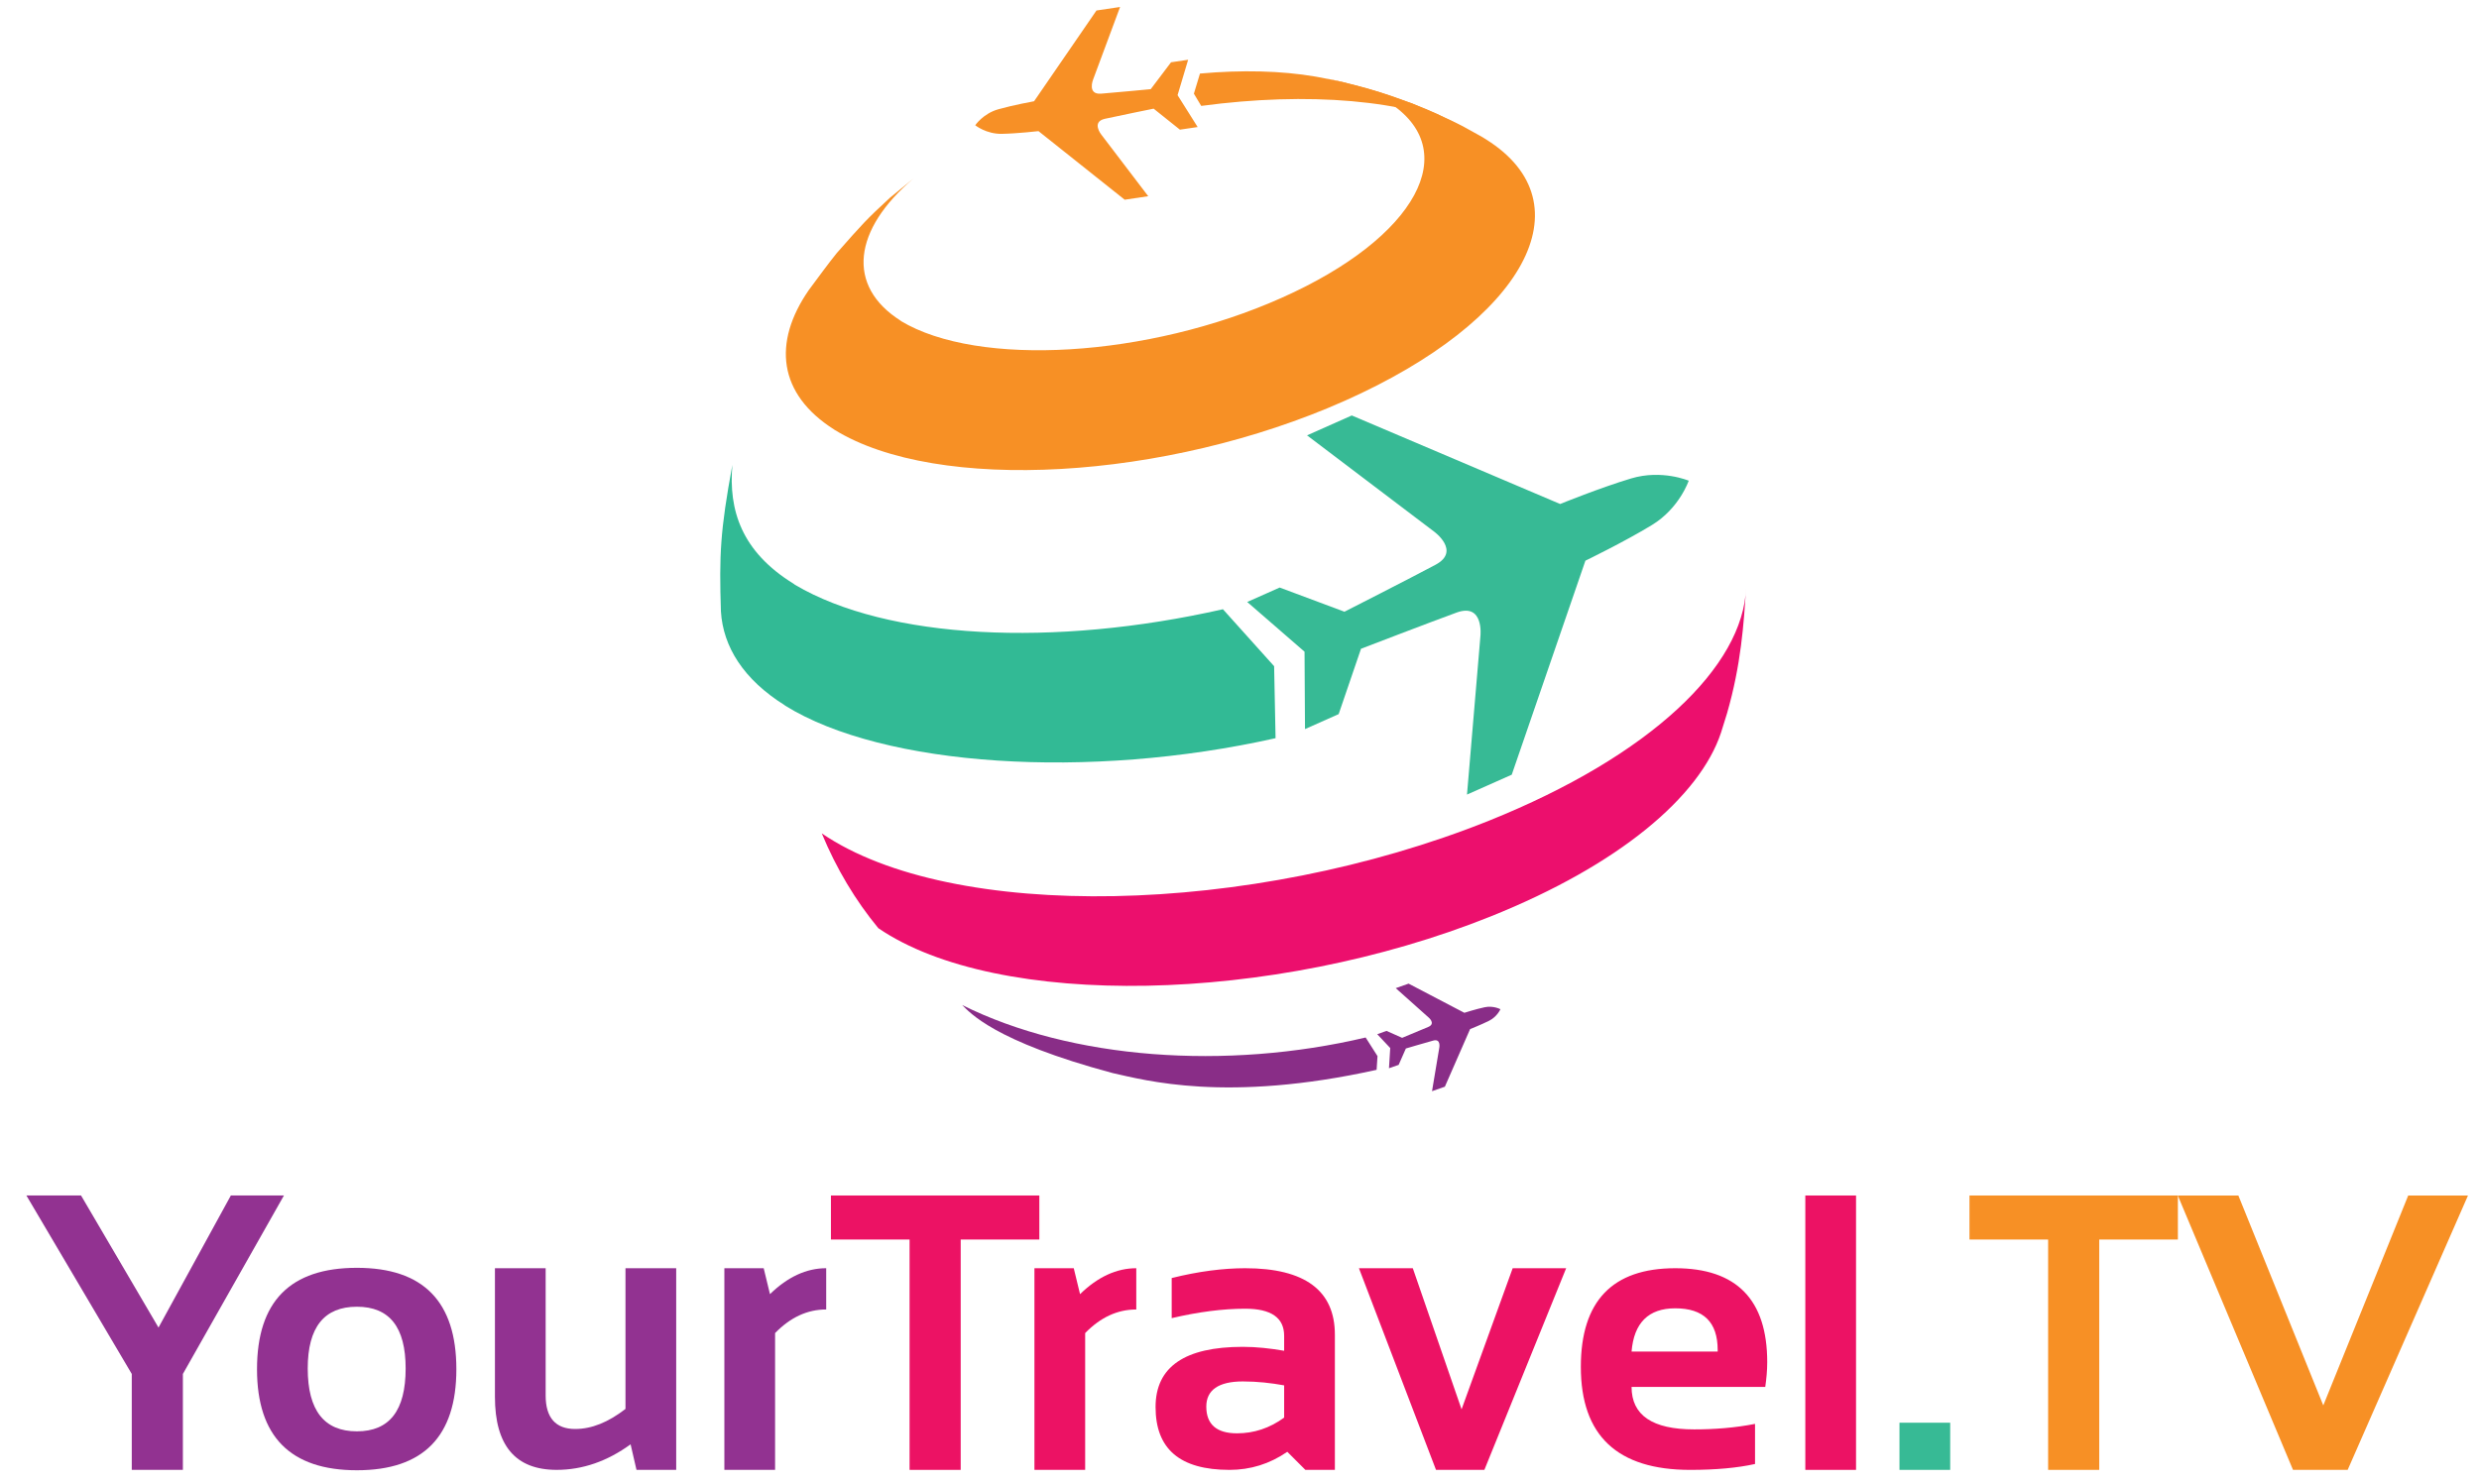 <?xml version="1.0" encoding="UTF-8" standalone="no"?>
<!DOCTYPE svg PUBLIC "-//W3C//DTD SVG 1.1//EN" "http://www.w3.org/Graphics/SVG/1.1/DTD/svg11.dtd">
<svg width="100%" height="100%" viewBox="0 0 8498 5088" version="1.1" xmlns="http://www.w3.org/2000/svg" xmlns:xlink="http://www.w3.org/1999/xlink" xml:space="preserve" xmlns:serif="http://www.serif.com/" style="fill-rule:evenodd;clip-rule:evenodd;stroke-linejoin:round;stroke-miterlimit:2;">
    <g transform="matrix(47.542,0,0,47.542,-9847.8,-6240.44)">
        <path d="M308.971,138.729C306.311,137.792 306.033,137.692 303.953,137.18C303.367,137.062 302.58,136.885 301.987,136.785C299.522,136.361 296.666,136.297 293.662,136.567L293.224,138.018L293.752,138.9C301.399,137.875 308.58,138.423 313.141,140.683C310.78,139.447 310.606,139.375 308.971,138.729" style="fill:rgb(247,144,38);fill-rule:nonzero;"/>
    </g>
    <g transform="matrix(47.542,0,0,47.542,-9847.8,-6240.44)">
        <path d="M314.305,141.324C314.129,141.211 313.948,141.1 313.758,141C312.067,140.052 311.891,139.977 308.971,138.728C306.914,137.962 306.524,137.855 303.953,137.179C303.367,137.032 302.573,136.896 301.983,136.784C304.057,137.138 305.84,137.739 307.209,138.604C312.727,142.072 309.293,148.401 299.557,152.74C289.907,157.05 277.677,157.774 272.094,154.413C272.094,154.406 272.094,154.406 272.101,154.406C268.11,151.887 268.663,147.814 273.015,144.127C272.423,144.604 271.82,145.104 271.312,145.522C269.594,147.106 269.353,147.383 267.469,149.52C266.841,150.297 266.055,151.381 265.458,152.181C262.831,155.98 263.252,159.688 267.287,162.243L267.277,162.243C267.292,162.25 267.302,162.256 267.307,162.261L267.312,162.261C274.697,166.83 291.18,165.923 304.114,160.164C317.084,154.383 321.657,145.947 314.305,141.324" style="fill:rgb(247,144,37);fill-rule:nonzero;"/>
    </g>
    <g transform="matrix(47.542,0,0,47.542,-9847.8,-6240.44)">
        <path d="M299.113,184.503C285.654,187.525 270.849,186.57 263.745,182.152L263.721,182.127C260.752,180.268 259.276,177.914 259.12,175.357C258.993,171.276 259.066,169.559 259.947,164.792C259.663,168.046 260.593,171.044 264.368,173.369C264.389,173.394 264.446,173.42 264.47,173.446C271.135,177.373 283.121,177.966 295.318,175.203L299.009,179.311L299.113,184.503Z" style="fill:rgb(50,186,149);fill-rule:nonzero;"/>
    </g>
    <g transform="matrix(47.542,0,0,47.542,-9847.8,-6240.44)">
        <path d="M331.664,182.718L331.232,184.105C329.699,188.728 323.867,193.656 314.625,197.359C298.832,203.695 279.06,204.07 270.471,198.207C268.827,196.218 267.449,193.921 266.393,191.37C275.752,197.76 297.293,197.353 314.506,190.452C326.17,185.765 332.853,179.314 333.039,173.643C332.875,176.253 332.682,179.19 331.664,182.718" style="fill:rgb(236,15,109);fill-rule:nonzero;"/>
    </g>
    <g transform="matrix(47.542,0,0,47.542,-9847.8,-6240.44)">
        <path d="M306.463,207.433L306.399,208.423C295.565,210.826 289.701,209.171 287.372,208.658C278.755,206.351 277.052,204.261 276.512,203.748C284.389,207.675 295.554,208.469 305.608,206.091L306.463,207.433Z" style="fill:rgb(137,45,135);fill-rule:nonzero;"/>
    </g>
    <g transform="matrix(47.542,0,0,47.542,-9847.8,-6240.44)">
        <path d="M316.143,187.137L312.916,188.571L313.885,177.131C313.885,177.131 314.151,174.732 312.18,175.438C310.215,176.155 305.274,178.054 305.274,178.054L303.663,182.767L301.235,183.847L301.202,178.265L297.069,174.679L299.411,173.638L304.08,175.382C304.08,175.382 308.805,172.98 310.647,171.995C312.495,171.01 310.536,169.597 310.536,169.597L301.383,162.662L304.608,161.227L319.633,167.612C319.633,167.612 322.532,166.433 324.752,165.769C326.973,165.104 328.903,165.933 328.903,165.933C328.903,165.933 328.227,167.93 326.248,169.13C324.268,170.339 321.454,171.701 321.454,171.701L316.143,187.137Z" style="fill:rgb(55,186,149);fill-rule:nonzero;"/>
    </g>
    <g transform="matrix(47.542,0,0,47.542,-9847.8,-6240.44)">
        <path d="M288.235,145.667L289.932,145.413L286.548,140.97C286.548,140.97 285.814,140.054 286.802,139.831C287.798,139.61 290.322,139.099 290.322,139.099L292.216,140.613L293.495,140.424L292.047,138.125L292.809,135.572L291.576,135.754L290.112,137.692C290.112,137.692 287.547,137.938 286.536,138.017C285.518,138.095 285.955,137.003 285.955,137.003L287.902,131.765L286.199,132.018L281.701,138.564C281.701,138.564 280.202,138.837 279.119,139.144C278.031,139.451 277.457,140.295 277.457,140.295C277.457,140.295 278.255,140.938 279.381,140.915C280.51,140.893 282.019,140.719 282.019,140.719L288.235,145.667Z" style="fill:rgb(247,144,38);fill-rule:nonzero;"/>
    </g>
    <g transform="matrix(47.542,0,0,47.542,-9847.8,-6240.44)">
        <path d="M311.32,209.64L310.394,209.964L310.92,206.818C310.92,206.818 311.045,206.16 310.486,206.312C309.922,206.465 308.509,206.884 308.509,206.884L307.988,208.065L307.291,208.308L307.381,206.851L306.445,205.854L307.113,205.615L308.24,206.116C308.24,206.116 309.599,205.554 310.134,205.325C310.67,205.091 310.162,204.66 310.162,204.66L307.779,202.533L308.705,202.206L312.726,204.31C312.726,204.31 313.549,204.046 314.183,203.911C314.814,203.776 315.326,204.051 315.326,204.051C315.326,204.051 315.097,204.586 314.521,204.878C313.947,205.167 313.14,205.484 313.14,205.484L311.32,209.64Z" style="fill:rgb(137,45,135);fill-rule:nonzero;"/>
    </g>
    <g transform="matrix(53.928,0,0,53.928,-12084.6,-7771.49)">
        <g transform="matrix(24.995,0,0,24.995,225.465,237.569)">
            <path d="M0.012,-0.698L0.151,-0.698L0.348,-0.362L0.532,-0.698L0.667,-0.698L0.41,-0.244L0.41,-0L0.28,-0L0.28,-0.244L0.012,-0.698Z" style="fill:rgb(146,50,145);fill-rule:nonzero;"/>
        </g>
        <g transform="matrix(24.995,0,0,24.995,239.5,237.569)">
            <path d="M0.166,-0.258C0.166,-0.151 0.208,-0.098 0.291,-0.098C0.374,-0.098 0.415,-0.151 0.415,-0.258C0.415,-0.363 0.374,-0.415 0.291,-0.415C0.208,-0.415 0.166,-0.363 0.166,-0.258ZM0.037,-0.256C0.037,-0.428 0.121,-0.514 0.291,-0.514C0.46,-0.514 0.544,-0.428 0.544,-0.256C0.544,-0.085 0.46,0.001 0.291,0.001C0.122,0.001 0.037,-0.085 0.037,-0.256Z" style="fill:rgb(146,50,145);fill-rule:nonzero;"/>
        </g>
        <g transform="matrix(24.995,0,0,24.995,254.024,237.569)">
            <path d="M0.522,-0.513L0.522,-0L0.421,-0L0.406,-0.065C0.347,-0.022 0.284,-0 0.218,-0C0.113,-0 0.061,-0.062 0.061,-0.186L0.061,-0.513L0.19,-0.513L0.19,-0.189C0.19,-0.133 0.215,-0.104 0.265,-0.104C0.307,-0.104 0.349,-0.121 0.393,-0.155L0.393,-0.513L0.522,-0.513Z" style="fill:rgb(146,50,145);fill-rule:nonzero;"/>
        </g>
        <g transform="matrix(24.995,0,0,24.995,268.608,237.569)">
            <path d="M0.061,-0L0.061,-0.513L0.161,-0.513L0.177,-0.447C0.222,-0.491 0.27,-0.513 0.32,-0.513L0.32,-0.408C0.272,-0.408 0.229,-0.388 0.19,-0.348L0.19,-0L0.061,-0Z" style="fill:rgb(146,50,145);fill-rule:nonzero;"/>
        </g>
        <g transform="matrix(24.995,0,0,24.995,276.907,237.57)">
            <path d="M0.53,-0.698L0.53,-0.586L0.33,-0.586L0.33,-0L0.2,-0L0.2,-0.586L0,-0.586L0,-0.698L0.53,-0.698Z" style="fill:rgb(236,18,100);fill-rule:nonzero;"/>
        </g>
        <g transform="matrix(24.995,0,0,24.995,288.318,237.57)">
            <path d="M0.061,-0L0.061,-0.513L0.161,-0.513L0.177,-0.447C0.222,-0.491 0.27,-0.513 0.32,-0.513L0.32,-0.408C0.272,-0.408 0.229,-0.388 0.19,-0.348L0.19,-0L0.061,-0Z" style="fill:rgb(236,18,100);fill-rule:nonzero;"/>
        </g>
        <g transform="matrix(24.995,0,0,24.995,296.618,237.57)">
            <path d="M0.037,-0.16C0.037,-0.262 0.111,-0.313 0.259,-0.313C0.294,-0.313 0.329,-0.309 0.364,-0.303L0.364,-0.341C0.364,-0.387 0.331,-0.41 0.265,-0.41C0.209,-0.41 0.146,-0.402 0.078,-0.386L0.078,-0.488C0.146,-0.505 0.209,-0.513 0.265,-0.513C0.417,-0.513 0.493,-0.456 0.493,-0.344L0.493,-0L0.418,-0L0.372,-0.046C0.327,-0.015 0.278,-0 0.225,-0C0.099,-0 0.037,-0.053 0.037,-0.16ZM0.364,-0.215C0.331,-0.221 0.296,-0.225 0.259,-0.225C0.197,-0.225 0.166,-0.203 0.166,-0.161C0.166,-0.116 0.192,-0.093 0.244,-0.093C0.287,-0.093 0.327,-0.106 0.364,-0.133L0.364,-0.215Z" style="fill:rgb(236,18,100);fill-rule:nonzero;"/>
        </g>
        <g transform="matrix(24.995,0,0,24.995,310.47,237.57)">
            <path d="M0,-0.513L0.137,-0.513L0.261,-0.154L0.391,-0.513L0.527,-0.513L0.319,-0L0.196,-0L0,-0.513Z" style="fill:rgb(236,18,100);fill-rule:nonzero;"/>
        </g>
        <g transform="matrix(24.995,0,0,24.995,323.651,237.57)">
            <path d="M0.277,-0.513C0.433,-0.513 0.511,-0.433 0.511,-0.274C0.511,-0.253 0.509,-0.232 0.506,-0.211L0.166,-0.211C0.166,-0.139 0.219,-0.103 0.325,-0.103C0.377,-0.103 0.429,-0.107 0.48,-0.117L0.48,-0.015C0.435,-0.005 0.38,-0 0.315,-0C0.13,-0 0.037,-0.087 0.037,-0.262C0.037,-0.429 0.117,-0.513 0.277,-0.513ZM0.166,-0.301L0.385,-0.301L0.385,-0.305C0.385,-0.376 0.349,-0.411 0.277,-0.411C0.209,-0.411 0.172,-0.374 0.166,-0.301Z" style="fill:rgb(236,18,100);fill-rule:nonzero;"/>
        </g>
        <g transform="matrix(24.995,0,0,24.995,337.32,237.57)">
            <rect x="0.061" y="-0.698" width="0.129" height="0.698" style="fill:rgb(236,18,100);fill-rule:nonzero;"/>
        </g>
        <g transform="matrix(24.995,0,0,24.995,343.605,237.57)">
            <rect x="0.049" y="-0.12" width="0.129" height="0.12" style="fill:rgb(55,186,149);fill-rule:nonzero;"/>
        </g>
        <g transform="matrix(24.995,0,0,24.995,349.28,237.57)">
            <path d="M0.53,-0.698L0.53,-0.586L0.33,-0.586L0.33,-0L0.2,-0L0.2,-0.586L0,-0.586L0,-0.698L0.53,-0.698Z" style="fill:rgb(247,144,37);fill-rule:nonzero;"/>
        </g>
        <g transform="matrix(24.995,0,0,24.995,362.522,237.57)">
            <path d="M0.738,-0.698L0.432,-0L0.293,-0L0,-0.698L0.154,-0.698L0.37,-0.164L0.586,-0.698L0.738,-0.698Z" style="fill:rgb(247,144,37);fill-rule:nonzero;"/>
        </g>
    </g>
</svg>
